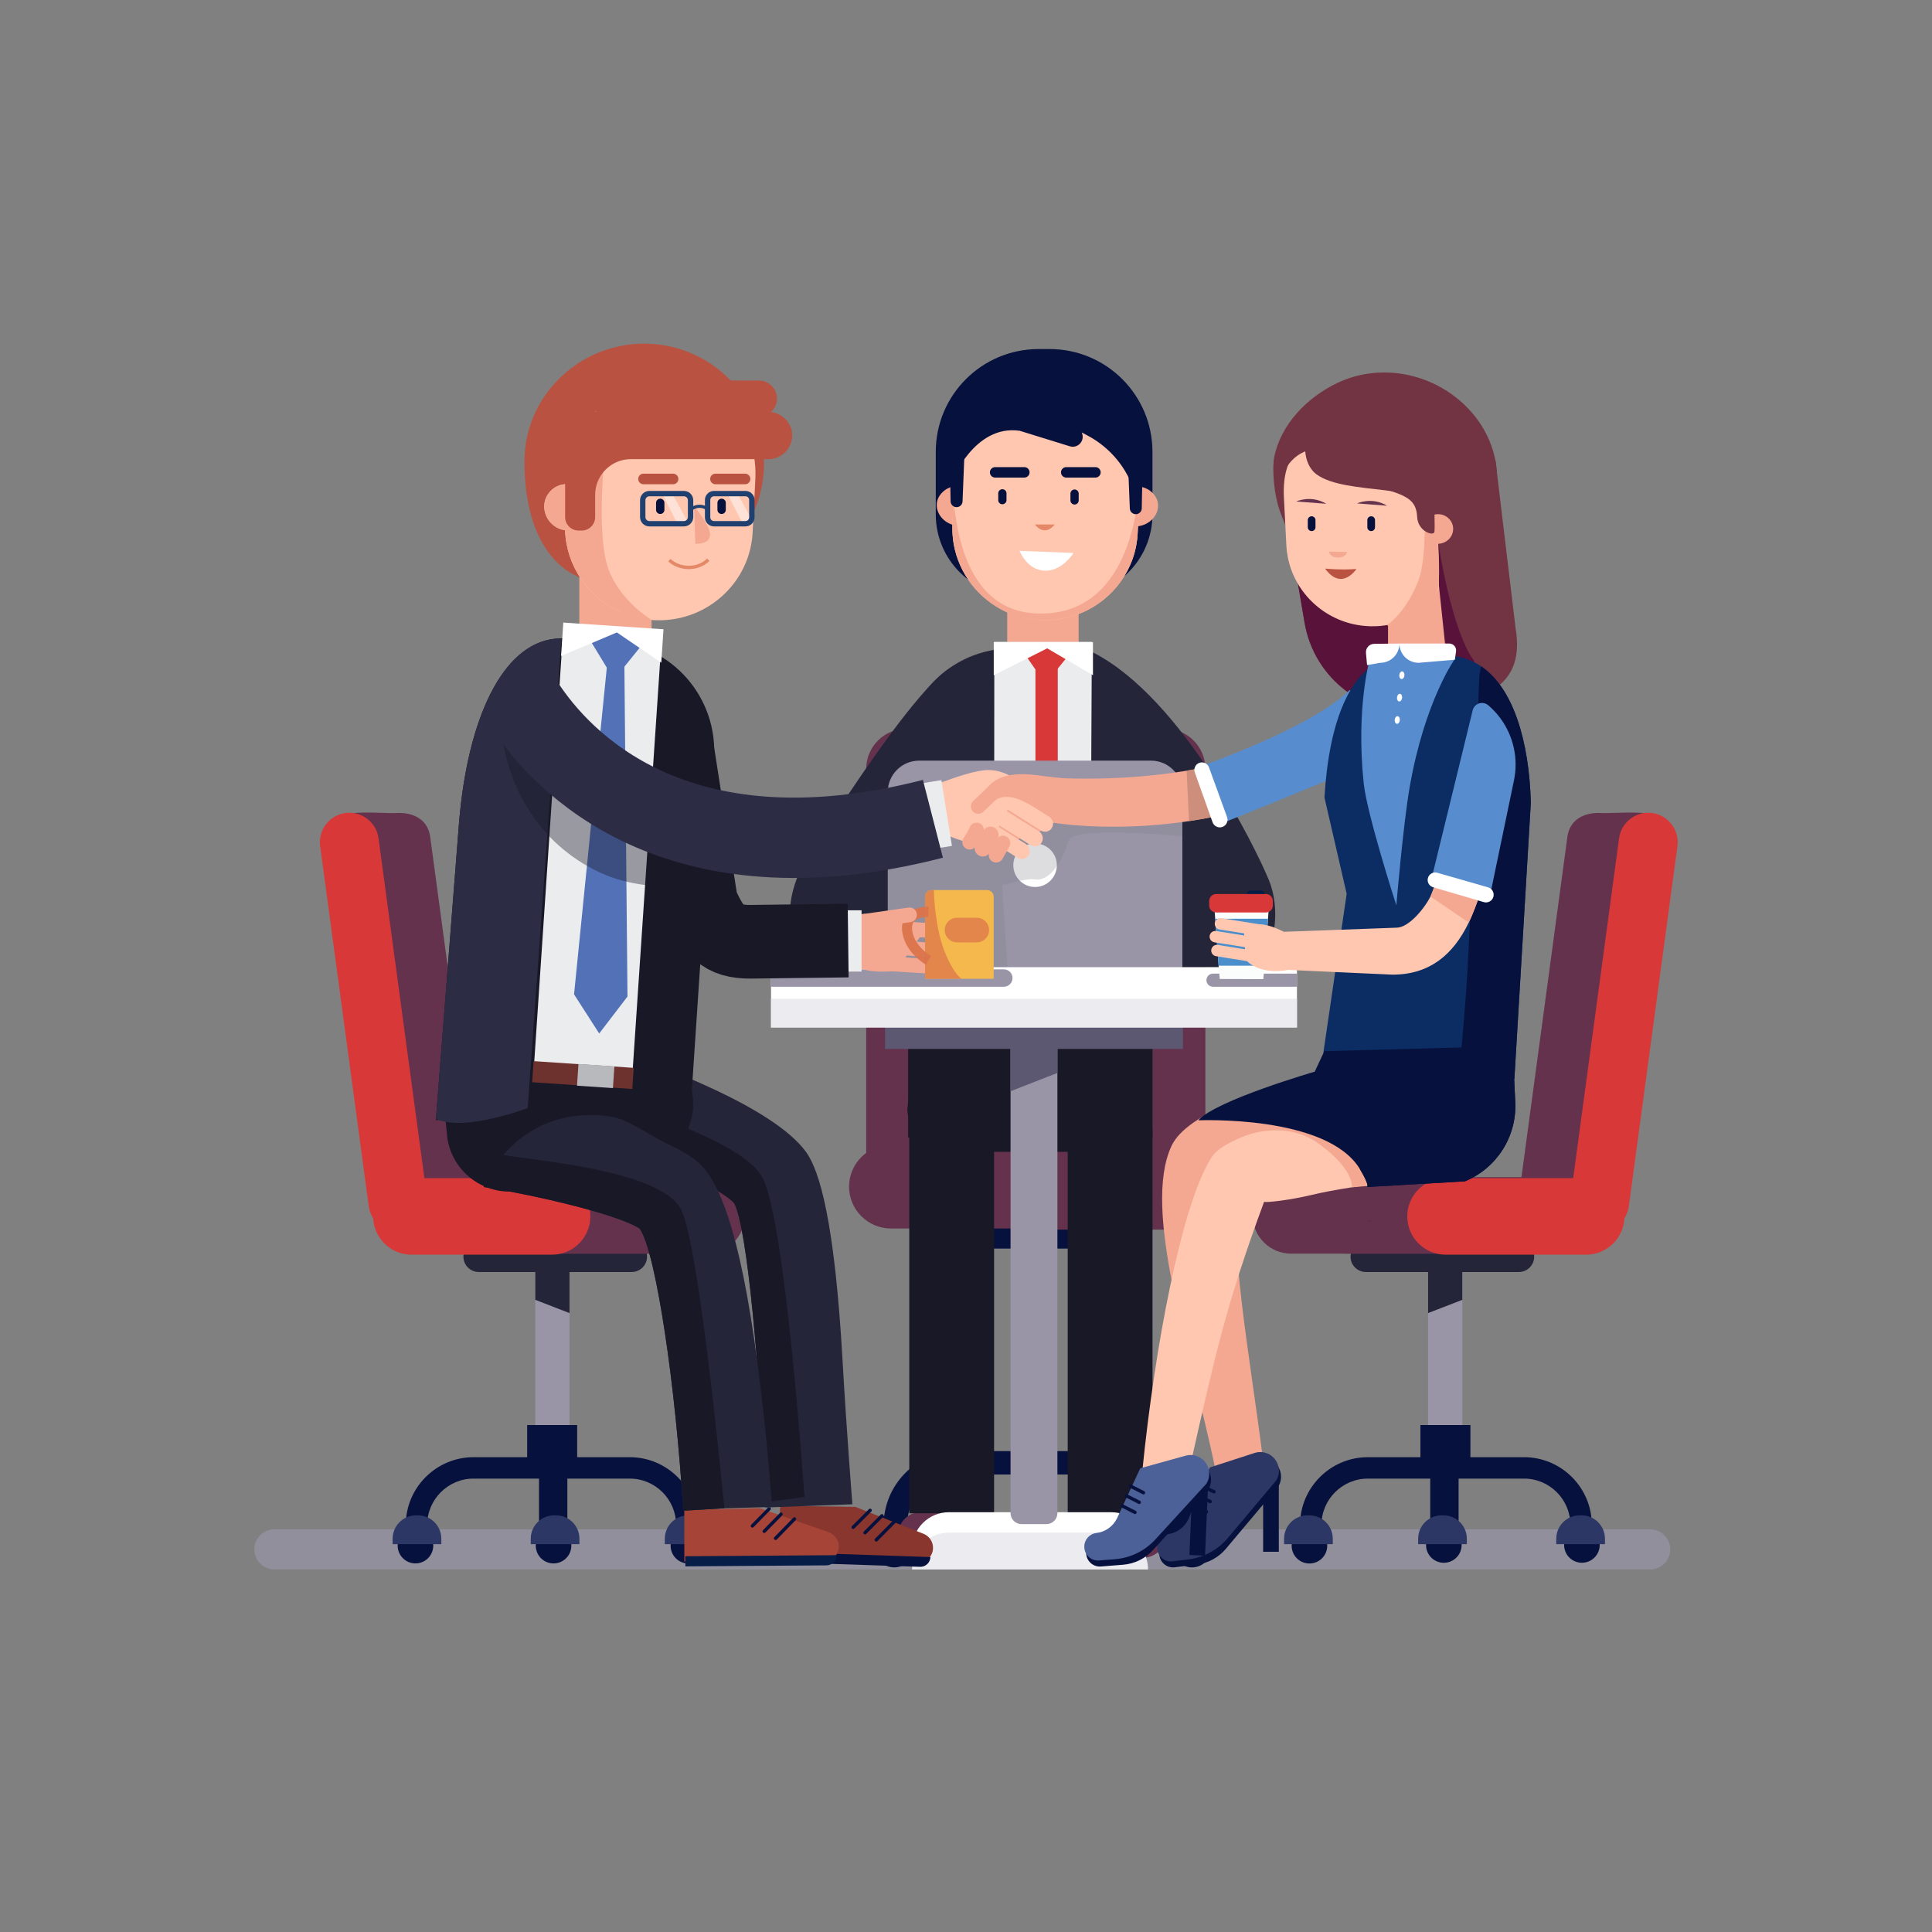 <svg xmlns="http://www.w3.org/2000/svg" xmlns:xlink="http://www.w3.org/1999/xlink" id="Layer_1" x="0px" y="0px" viewBox="0 0 900 900" style="enable-background:new 0 0 900 900;" xml:space="preserve"><rect x="0" y="0" width="900" height="900" fill="#808080" stroke="none"/><g>	<g>		<g>			<defs>				<path id="SVGID_1_" d="M356.523,702.257c-2.342-63.417-8.439-124.362-14.491-135.693c-5.746-6.844-37.741-21.954-68.824-32.443     l13.134-38.966c21.816,7.351,74.177,26.696,89.18,47.528c6.334,8.792,13.303,26.483,16.97,91.024     c1.921,33.805,5.874,66.99,5.874,66.99L356.523,702.257z"></path>			</defs>			<clipPath id="SVGID_00000088831273438082076150000003087733607691646091_">				<use xlink:href="#SVGID_1_" style="overflow:visible;"></use>			</clipPath>		</g>	</g>	<g>		<path style="opacity:0.69;fill:#9995A7;" d="M768.709,731.121h-640.89c-5.146,0-9.356-4.21-9.356-9.356l0,0   c0-5.146,4.21-9.356,9.356-9.356h640.89c5.146,0,9.356,4.21,9.356,9.356l0,0C778.065,726.911,773.855,731.121,768.709,731.121z"></path>		<g>			<path style="fill:#65324E;" d="M542.808,561.916H422.219c-10.292,0-18.712-8.42-18.712-18.712V358.162    c0-10.292,8.421-18.712,18.712-18.712h120.589c10.292,0,18.712,8.421,18.712,18.712v185.042    C561.52,553.495,553.1,561.916,542.808,561.916z"></path>			<g>				<path style="fill:#07113D;" d="M445.168,581.636h77.967c4.288,0,7.797-3.508,7.797-7.797l0,0c0-4.288-3.508-7.797-7.797-7.797     h-77.967c-4.288,0-7.797,3.508-7.797,7.797l0,0C437.372,578.128,440.88,581.636,445.168,581.636z"></path>				<path style="fill:#65324E;" d="M415.011,572.28h89.613c10.722,0,19.495-8.773,19.495-19.495v0     c0-10.722-8.773-19.495-19.495-19.495h-89.613c-10.722,0-19.495,8.773-19.495,19.495v0     C395.516,563.508,404.289,572.28,415.011,572.28z"></path>				<path style="fill:#65324E;" d="M485.757,572.8h71.681c10.722,0,19.495-8.773,19.495-19.495v0     c0-10.722-8.773-19.495-19.495-19.495h-71.681c-10.722,0-19.495,8.773-19.495,19.495v0     C466.262,564.028,475.035,572.8,485.757,572.8z"></path>				<g>					<g>						<path style="fill:#07113D;" d="M411.643,710.542h10.915c0-13.04,10.609-23.65,23.65-23.65h79.526       c13.041,0,23.65,10.609,23.65,23.65H560.3c0-19.059-15.506-34.565-34.566-34.565h-79.526       C427.148,675.977,411.643,691.483,411.643,710.542z"></path>					</g>				</g>				<g>					<circle style="fill:#07113D;" cx="555.258" cy="721.097" r="9.067"></circle>					<path style="fill:#07113D;" d="M542.183,720.297h24.814v-2.755c0-6.589-5.342-11.931-11.931-11.931h-0.951      c-6.589,0-11.931,5.342-11.931,11.931V720.297z"></path>					<circle style="fill:#07113D;" cx="416.588" cy="721.097" r="9.067"></circle>					<path style="fill:#07113D;" d="M403.513,720.297h24.814v-2.755c0-6.589-5.342-11.931-11.931-11.931h-0.952      c-6.589,0-11.931,5.342-11.931,11.931V720.297z"></path>				</g>									<rect x="477.974" y="679.355" transform="matrix(-1 -1.224647e-16 1.224647e-16 -1 970.395 1391.457)" style="fill:#07113D;" width="14.448" height="32.746"></rect>				<g>					<circle style="fill:#07113D;" cx="484.893" cy="721.097" r="9.067"></circle>					<path style="fill:#2C3765;" d="M471.818,720.297h24.814v-2.755c0-6.589-5.342-11.931-11.931-11.931h-0.952      c-6.589,0-11.931,5.342-11.931,11.931V720.297z"></path>				</g>			</g>			<g>				<path style="fill:#25253A;" d="M372.648,405.684c1.265-2.868,52.248-85.687,71.057-95.092     c18.809-9.405,55.198-11.962,65.785-6.496c41.379,21.368,75.264,90.489,81.555,105.767c7.315,17.764,0,40.754-8.36,40.754     c-8.36,0-196.453,0-196.453,0S356.973,441.212,372.648,405.684z"></path>				<g>					<path style="fill:#07113D;" d="M498.748,277.733h-24.723c-21.048,0-38.11-17.063-38.11-38.11V210.51      c0-26.459,21.449-47.909,47.909-47.909h5.126c26.459,0,47.909,21.449,47.909,47.909v29.113      C536.858,260.671,519.796,277.733,498.748,277.733z"></path>					<path style="fill:#F4A891;" d="M451.165,226.394l-0.647,11.19l-0.446,7.555l-3.374-0.149c-0.246-0.014-0.493-0.027-0.724-0.068      c-5.623-0.596-9.859-5.113-9.582-10.077c0.139-2.577,1.495-4.72,3.559-6.348c1.848-1.451,4.283-2.225,6.932-2.251h0.016      c0.308-0.027,0.57-0.027,0.878,0L451.165,226.394z"></path>					<path style="fill:#F4A891;" d="M524.699,226.651l0.647,11.19l0.446,7.555l3.374-0.149c0.246-0.014,0.493-0.027,0.724-0.068      c5.623-0.596,9.859-5.113,9.582-10.077c-0.139-2.577-1.495-4.72-3.559-6.348c-1.849-1.451-4.283-2.225-6.932-2.251h-0.016      c-0.308-0.027-0.57-0.027-0.878,0L524.699,226.651z"></path>					<path style="fill:#F4A891;" d="M489.672,316.366h-7.669c-7.037,0-12.795-5.758-12.795-12.795v-36.055      c0-7.037,5.758-12.795,12.795-12.795h7.669c7.037,0,12.795,5.758,12.795,12.795v36.055      C502.467,310.608,496.709,316.366,489.672,316.366z"></path>					<path style="fill:#FFC7B0;" d="M531.176,224.845l-1.048,20.473l-0.154,3.065c-0.093,2.019-0.354,4.021-0.724,5.947      c-3.158,16.267-15.62,29.13-31.488,33.212c-1.771,0.462-3.589,0.801-5.438,1.032c-0.554,0.092-1.125,0.138-1.679,0.169      c-1.171,0.123-2.342,0.185-3.528,0.185c-0.848,0-1.695-0.031-2.557-0.062c-1.941-0.108-3.82-0.339-5.684-0.693      c-0.77-0.138-1.525-0.308-2.28-0.493c-2.881-0.678-5.622-1.664-8.226-2.896c0,0-0.016,0-0.031-0.016      c-12.478-5.9-21.566-17.515-24.047-31.178c-0.015-0.047-0.015-0.077-0.015-0.123c-0.247-1.479-0.432-2.973-0.539-4.483      c-0.046-0.478-0.062-0.939-0.077-1.417c-0.016-0.493-0.031-0.97-0.016-1.463c-0.031-0.57,0-1.155,0.031-1.741v-0.308      l0.062-1.402l0.2-3.651l0.308-6.254v-0.061l0.308-6.316l0.016-0.123v-0.016l0.123-2.326l0.093-1.818l0.092-1.664l0.031-0.431      c0.169-2.896,0.754-5.7,1.602-8.38c0.569-1.88,1.278-3.713,2.064-5.469c0.108-0.293,0.215-0.539,0.339-0.8      c0.647-1.449,1.402-2.881,2.219-4.236c0-0.016,0.015-0.032,0.015-0.032c3.096-5.176,7.271-9.658,12.2-13.124      c0.986-0.693,2.002-1.356,3.035-1.972c7.194-4.221,15.635-6.485,24.539-6.023c11.908,0.617,22.583,5.962,30.024,14.126      c2.187,2.404,3.974,5.022,5.438,7.857c1.217,2.296,2.219,4.714,3.081,7.271c0.555,1.602,0.955,3.25,1.248,4.914      c0,0,0,0.016,0,0.031c0.093,0.57,0.169,1.125,0.231,1.695c0.123,1.001,0.216,2.018,0.262,3.05      C531.299,220.84,531.283,222.827,531.176,224.845z"></path>					<g>						<path style="fill:#07113D;" d="M500.575,235.031L500.575,235.031c-1.059,0-1.926-0.867-1.926-1.926v-3.162       c0-1.059,0.866-1.926,1.926-1.926l0,0c1.059,0,1.926,0.867,1.926,1.926v3.162C502.5,234.165,501.634,235.031,500.575,235.031z       "></path>						<path style="fill:#07113D;" d="M466.941,234.903L466.941,234.903c-1.059,0-1.926-0.867-1.926-1.926v-3.162       c0-1.059,0.867-1.926,1.926-1.926l0,0c1.059,0,1.926,0.867,1.926,1.926v3.162C468.867,234.036,468,234.903,466.941,234.903z"></path>						<path style="fill:#07113D;" d="M510.298,222.474h-13.607c-1.342,0-2.439-1.098-2.439-2.439l0,0       c0-1.342,1.098-2.439,2.439-2.439h13.607c1.341,0,2.439,1.098,2.439,2.439l0,0       C512.737,221.376,511.639,222.474,510.298,222.474z"></path>						<path style="fill:#07113D;" d="M477.178,222.474h-13.607c-1.341,0-2.439-1.098-2.439-2.439l0,0       c0-1.342,1.098-2.439,2.439-2.439h13.607c1.341,0,2.439,1.098,2.439,2.439l0,0       C479.617,221.376,478.52,222.474,477.178,222.474z"></path>						<path style="fill:#FFFFFF;" d="M500.087,257.591c-3.942,5.778-9.328,8.964-14.716,8.13c-4.518-0.699-8.183-4.09-10.439-9.115       L500.087,257.591z"></path>						<path style="fill:#E48867;" d="M482.086,244.322h9.243C491.329,244.322,486.964,250.484,482.086,244.322z"></path>					</g>					<path style="fill:#F4A891;" d="M531.176,224.845l-1.048,20.473l-0.154,3.065c-0.093,2.019-0.354,4.021-0.724,5.947      c-3.158,16.267-15.62,29.13-31.488,33.212c-1.771,0.462-3.589,0.801-5.438,1.032c-0.554,0.092-1.125,0.138-1.679,0.169      c-1.171,0.123-2.342,0.185-3.528,0.185c-0.848,0-1.695-0.031-2.557-0.062c-2.203-0.092-4.36-0.339-6.485-0.709      c-0.431-0.077-0.847-0.138-1.279-0.231c-2.912-0.678-5.669-1.664-8.287-2.897c0,0-0.016,0-0.031-0.015      c-12.57-5.946-21.736-17.638-24.185-31.425c-0.015-0.047-0.015-0.077-0.015-0.123c-0.262-1.479-0.447-2.973-0.539-4.483      c-0.046-0.478-0.062-0.939-0.077-1.417c-0.016-0.493-0.031-0.97-0.016-1.463c-0.031-0.57,0-1.155,0.031-1.741v-0.308      l0.062-1.402l0.2-3.651l0.308-6.254c1.926,22.907,10.029,51.852,38.588,53.023c39.544,1.617,47.754-41.855,48.37-66.872      C531.299,220.84,531.283,222.827,531.176,224.845z"></path>					<path style="fill:#07113D;" d="M475.026,200.676l23.33,7.221c3.676,1.138,7.056-2.445,5.704-6.049l-0.151-0.402l2.811,1.498      c8.236,4.388,14.905,11.229,19.082,19.574l5.324,10.636c0,0,12.58-53.916-46.473-55.2      c-47.13-1.025-41.207,46.214-41.207,46.214S453.844,197.594,475.026,200.676z"></path>				</g>				<path style="fill:#181827;" d="M536.602,516.896c0,4.758-2.666,9.119-7.092,12.518c-5.661,4.361-14.251,7.143-23.861,7.143     h-52.017c-1.547,0-3.061-0.073-4.542-0.22c-3.818-0.345-7.405-1.15-10.63-2.311c-0.576-0.199-1.135-0.418-1.679-0.648     c-8.475-3.503-14.086-9.579-14.086-16.481l0.954-10.489l112.048-0.617L536.602,516.896z"></path>				<g>					<path style="fill:#65324E;" d="M458.66,725.647h-29.628c-5.861,0-10.656-4.795-10.656-10.656l0,0      c0-5.861,4.795-10.655,10.656-10.655h29.628c5.86,0,10.655,4.795,10.655,10.655l0,0      C469.315,720.852,464.52,725.647,458.66,725.647z"></path>					<path style="fill:#181827;" d="M463.078,704.935h-39.503V527.689c0-10.908,8.843-19.752,19.752-19.752h0      c10.909,0,19.752,8.843,19.752,19.752V704.935z"></path>				</g>				<g>					<path style="fill:#65324E;" d="M532.469,725.647h-29.628c-5.86,0-10.655-4.795-10.655-10.656l0,0      c0-5.861,4.795-10.655,10.655-10.655h29.628c5.86,0,10.656,4.795,10.656,10.655l0,0      C543.124,720.852,538.329,725.647,532.469,725.647z"></path>					<path style="fill:#181827;" d="M536.887,704.935h-39.503V527.689c0-10.908,8.843-19.752,19.752-19.752l0,0      c10.909,0,19.752,8.843,19.752,19.752V704.935z"></path>				</g>				<rect x="423.055" y="481.333" style="fill:#181827;" width="113.832" height="48.667"></rect>				<g>					<path style="fill:#25253A;" d="M539.346,352.838l-3.499,119.456l-112.273,1.04l-2.937-120.496      c0-25.017,18.116-45.829,41.947-50.018c2.866-0.493,5.808-0.755,8.827-0.755h17.161      C516.609,302.064,539.346,324.801,539.346,352.838z"></path>					<g>						<polygon style="fill:#EAECEE;" points="507.779,470.667 463.078,470.667 463.186,298.983 508.629,298.983       "></polygon>					</g>					<path style="fill:#D93838;" d="M474.644,300.805c0.77,1.155,12.324,17.715,12.324,17.715l13.864-16.945l-7.123-1.783      L481,301.333L474.644,300.805z"></path>					<polygon style="fill:#FFFFFF;" points="509.143,314.537 487.833,302.02 462.929,314.537 462.929,299.132 509.143,299.132            "></polygon>					<rect x="482.346" y="308.122" style="fill:#D93838;" width="10.398" height="58.537"></rect>				</g>				<path style="fill:#07113D;" d="M449.804,198.074l-1.414,35.516c-0.067,1.686-1.607,2.924-3.268,2.627l0,0     c-1.308-0.234-2.268-1.36-2.292-2.688l-0.537-30.064L449.804,198.074z"></path>				<path style="fill:#07113D;" d="M524.901,201.347l1.414,35.516c0.067,1.685,1.607,2.924,3.268,2.627l0,0     c1.308-0.234,2.268-1.36,2.292-2.688l0.537-30.064L524.901,201.347z"></path>			</g>			<g>				<path style="fill:#9995A7;" d="M550.791,368.962v82.832H413.569v-82.832c0-8.093,6.55-14.626,14.626-14.626h107.969     c4.303,0,8.17,1.855,10.837,4.803C549.357,361.728,550.791,365.174,550.791,368.962z"></path>				<circle style="fill:#FFFFFF;" cx="482.18" cy="403.058" r="10.136"></circle>			</g>			<g style="opacity:0.25;">				<path style="fill:#787684;" d="M550.791,368.962v20.584c-11.165-1.107-51.037-4.117-52.893,1.887     c-1.029,3.337-2.931,8.171-5.598,12.038c-2.745,3.992-6.3,6.939-10.51,6.144c-1.185-0.219-3.54,0.046-6.69,0.702     c-2.354,0.467-5.177,1.154-8.28,1.98c0.468,8.499,2.495,38.391,2.495,38.391l-43.709,1.107l-12.038,0.187V384.93     C421.381,383.886,550.791,365.174,550.791,368.962z"></path>			</g>			<g>				<g>					<path style="fill:#FFFFFF;" d="M534.808,721.604H424.874l0,0c0-9.473,7.68-17.153,17.153-17.153h75.628      C527.128,704.452,534.808,712.131,534.808,721.604L534.808,721.604z"></path>					<path style="fill:#9995A7;" d="M492.581,477.711v227.157c0,2.834-2.297,5.131-5.131,5.131h-11.568      c-2.834,0-5.131-2.297-5.131-5.131V477.711H492.581z"></path>					<rect x="412.282" y="474.593" style="fill:#5D5872;" width="138.781" height="14.034"></rect>					<rect x="359.18" y="450.55" style="fill:#FFFFFF;" width="244.99" height="28.07"></rect>					<path style="fill:#ECEBEF;" d="M534.808,731.104H424.874l0,0c0-9.473,7.68-17.153,17.153-17.153h75.628      C527.128,713.952,534.808,721.631,534.808,731.104L534.808,731.104z"></path>					<rect x="359.179" y="465.237" style="fill:#ECEBEF;" width="244.988" height="13.379"></rect>					<polygon style="fill:#5D5872;" points="470.75,483.075 492.581,482.576 492.581,499.823 470.75,508.337      "></polygon>					<path style="fill:#9995A7;" d="M471.667,455.61L471.667,455.61c0,2.242-1.818,4.06-4.06,4.06H359.18v-8.12h108.427      C469.849,451.55,471.667,453.368,471.667,455.61z"></path>					<path style="fill:#9995A7;" d="M604.167,453.55v6.12H565.06c-1.69,0-3.06-1.37-3.06-3.06l0,0c0-1.69,1.37-3.06,3.06-3.06      H604.167z"></path>				</g>				<g>					<path style="fill:#65324E;" d="M195.958,561.956l-39.951-178.196c-1.009-7.476,21.528-4.621,29.06-5.033      c4.842-0.265,14.342,1.265,15.427,11.758l22.648,167.802c1.009,7.476-4.282,14.418-11.758,15.427l0,0      C203.909,574.723,196.967,569.432,195.958,561.956z"></path>					<path style="fill:#D93838;" d="M171.788,561.956L149.14,394.155c-1.009-7.476,4.282-14.418,11.758-15.427h0      c7.476-1.009,14.418,4.282,15.427,11.758l22.648,167.802c1.009,7.476-4.282,14.418-11.758,15.427l0,0      C179.739,574.723,172.797,569.432,171.788,561.956z"></path>					<g>						<g>							<rect x="249.352" y="584.943" style="fill:#9995A7;" width="15.954" height="94.1"></rect>							<path style="fill:#25253A;" d="M265.306,590.42v21.266l-15.954-6.173v-14.397        C253.344,590.927,261.028,590.607,265.306,590.42z"></path>						</g>						<path style="fill:#25253A;" d="M294.291,592.552h-71.288c-3.921,0-7.129-3.208-7.129-7.129l0,0       c0-3.921,3.208-7.129,7.129-7.129h71.288c3.921,0,7.129,3.208,7.129,7.129l0,0       C301.42,589.344,298.212,592.552,294.291,592.552z"></path>						<path style="fill:#65324E;" d="M329.181,583.997h-81.936c-9.804,0-17.825-8.021-17.825-17.825v0       c0-9.804,8.021-17.825,17.825-17.825h81.936c9.804,0,17.825,8.021,17.825,17.825v0       C347.005,575.976,338.984,583.997,329.181,583.997z"></path>						<path style="fill:#65324E;" d="M303.517,583.997h-81.936c-9.804,0-17.825-8.021-17.825-17.825v0       c0-9.804,8.021-17.825,17.825-17.825h81.936c9.803,0,17.825,8.021,17.825,17.825v0       C321.342,575.976,313.321,583.997,303.517,583.997z"></path>						<path style="fill:#D93838;" d="M257.18,584.472h-65.54c-9.804,0-17.825-8.021-17.825-17.825l0,0       c0-9.804,8.021-17.825,17.825-17.825h65.54c9.804,0,17.825,8.021,17.825,17.825l0,0       C275.005,576.451,266.984,584.472,257.18,584.472z"></path>						<g>							<g>								<path style="fill:#07113D;" d="M324.945,710.414h-9.98c0-11.923-9.701-21.624-21.624-21.624h-72.714         c-11.924,0-21.624,9.701-21.624,21.624h-9.98c0-17.427,14.178-31.604,31.604-31.604h72.714         C310.768,678.81,324.945,692.987,324.945,710.414z"></path>							</g>							<rect x="245.578" y="663.839" style="fill:#07113D;" width="23.287" height="15.208"></rect>						</g>						<g>															<ellipse transform="matrix(0.707 -0.707 0.707 0.707 -452.449 347.821)" style="fill:#07113D;" cx="193.633" cy="720.065" rx="8.29" ry="8.29"></ellipse>							<path style="fill:#2C3765;" d="M205.588,719.333H182.9v-2.519c0-6.025,4.884-10.909,10.909-10.909h0.87        c6.025,0,10.909,4.884,10.909,10.909V719.333z"></path>															<ellipse transform="matrix(0.924 -0.383 0.383 0.924 -251.166 177.433)" style="fill:#07113D;" cx="320.423" cy="720.065" rx="8.29" ry="8.29"></ellipse>							<path style="fill:#2C3765;" d="M332.378,719.333H309.69v-2.519c0-6.025,4.884-10.909,10.909-10.909h0.87        c6.025,0,10.909,4.884,10.909,10.909V719.333z"></path>						</g>						<rect x="251.086" y="681.899" style="fill:#07113D;" width="13.21" height="29.941"></rect>						<g>															<ellipse transform="matrix(0.707 -0.707 0.707 0.707 -433.605 393.314)" style="fill:#07113D;" cx="257.97" cy="720.065" rx="8.29" ry="8.29"></ellipse>							<path style="fill:#2C3765;" d="M269.925,719.333h-22.688v-2.519c0-6.025,4.884-10.909,10.909-10.909h0.87        c6.025,0,10.909,4.884,10.909,10.909V719.333z"></path>						</g>					</g>				</g>				<g>					<path style="fill:#65324E;" d="M734.595,561.956l39.95-178.196c1.009-7.476-21.528-4.621-29.06-5.033      c-4.842-0.265-14.342,1.265-15.427,11.758l-22.648,167.802c-1.009,7.476,4.282,14.418,11.758,15.427h0      C726.644,574.723,733.586,569.432,734.595,561.956z"></path>					<path style="fill:#D93838;" d="M758.765,561.956l22.648-167.802c1.009-7.476-4.282-14.418-11.758-15.427l0,0      c-7.476-1.009-14.418,4.282-15.427,11.758l-22.648,167.802c-1.009,7.476,4.282,14.418,11.758,15.427h0      C750.814,574.723,757.756,569.432,758.765,561.956z"></path>					<g>						<g>							<rect x="665.247" y="584.943" style="fill:#9995A7;" width="15.954" height="94.1"></rect>							<path style="fill:#25253A;" d="M665.247,590.42v21.266l15.954-6.173v-14.397C677.209,590.927,669.524,590.607,665.247,590.42        z"></path>						</g>						<path style="fill:#25253A;" d="M636.262,592.552h71.288c3.921,0,7.129-3.208,7.129-7.129l0,0c0-3.921-3.208-7.129-7.129-7.129       h-71.288c-3.921,0-7.129,3.208-7.129,7.129l0,0C629.133,589.344,632.341,592.552,636.262,592.552z"></path>						<path style="fill:#65324E;" d="M601.372,583.997h81.936c9.804,0,17.825-8.021,17.825-17.825v0       c0-9.804-8.021-17.825-17.825-17.825h-81.936c-9.804,0-17.825,8.021-17.825,17.825v0       C583.548,575.976,591.569,583.997,601.372,583.997z"></path>						<path style="fill:#65324E;" d="M627.036,583.997h81.936c9.804,0,17.825-8.021,17.825-17.825v0       c0-9.804-8.021-17.825-17.825-17.825h-81.936c-9.804,0-17.825,8.021-17.825,17.825v0       C609.211,575.976,617.232,583.997,627.036,583.997z"></path>						<path style="fill:#D93838;" d="M673.373,584.472h65.54c9.804,0,17.825-8.021,17.825-17.825l0,0       c0-9.804-8.021-17.825-17.825-17.825h-65.54c-9.804,0-17.825,8.021-17.825,17.825l0,0       C655.548,576.451,663.569,584.472,673.373,584.472z"></path>						<g>							<g>								<path style="fill:#07113D;" d="M605.608,710.414h9.98c0-11.923,9.7-21.624,21.624-21.624h72.714         c11.924,0,21.624,9.701,21.624,21.624h9.98c0-17.427-14.177-31.604-31.604-31.604h-72.714         C619.785,678.81,605.608,692.987,605.608,710.414z"></path>							</g>															<rect x="661.688" y="663.839" transform="matrix(-1 -1.224647e-16 1.224647e-16 -1 1346.662 1342.887)" style="fill:#07113D;" width="23.287" height="15.208"></rect>						</g>						<g>															<ellipse transform="matrix(0.973 -0.23 0.23 0.973 -145.724 188.573)" style="fill:#07113D;" cx="736.92" cy="720.065" rx="8.29" ry="8.29"></ellipse>							<path style="fill:#2C3765;" d="M724.965,719.333h22.688v-2.519c0-6.025-4.884-10.909-10.909-10.909h-0.87        c-6.025,0-10.909,4.884-10.909,10.909V719.333z"></path>															<ellipse transform="matrix(0.707 -0.707 0.707 0.707 -330.46 642.329)" style="fill:#07113D;" cx="610.13" cy="720.065" rx="8.29" ry="8.29"></ellipse>							<path style="fill:#2C3765;" d="M598.175,719.333h22.688v-2.519c0-6.025-4.884-10.909-10.909-10.909h-0.87        c-6.025,0-10.909,4.884-10.909,10.909V719.333z"></path>						</g>													<rect x="666.256" y="681.899" transform="matrix(-1 -1.224647e-16 1.224647e-16 -1 1345.723 1393.739)" style="fill:#07113D;" width="13.21" height="29.941"></rect>						<g>															<ellipse transform="matrix(0.973 -0.23 0.23 0.973 -147.445 173.791)" style="fill:#07113D;" cx="672.583" cy="720.065" rx="8.29" ry="8.29"></ellipse>							<path style="fill:#2C3765;" d="M660.628,719.333h22.688v-2.519c0-6.025-4.884-10.909-10.909-10.909h-0.87        c-6.025,0-10.909,4.884-10.909,10.909V719.333z"></path>						</g>					</g>				</g>				<g>					<g>						<polygon style="fill:#FBFCFC;" points="591.334,419.127 591.303,419.657 591.209,420.92 591.069,422.76 590.913,424.819        590.694,427.937 590.694,428 590.305,433.114 589.572,443.218 589.089,449.846 588.483,456.122 568.211,456.044        567.679,449.846 567.195,443.218 566.462,433.114 566.088,428 565.87,424.99 565.667,422.23 565.574,420.92 565.48,419.657        565.433,419.127       "></polygon>						<path style="fill:#061D48;" d="M587.436,418.456h-4.885c-0.997,0-1.805-0.808-1.805-1.805l0,0       c0-0.997,0.808-1.805,1.805-1.805h4.885c0.997,0,1.805,0.808,1.805,1.805l0,0       C589.241,417.648,588.433,418.456,587.436,418.456z"></path>						<path style="fill:#D93838;" d="M592.931,419.651v2.179c0,1.351-0.828,2.511-2.014,2.995c-0.382,0.153-0.79,0.242-1.223,0.242       H566.54c-0.23,0-0.459-0.026-0.676-0.077c-1.465-0.306-2.561-1.605-2.561-3.16v-2.179c0.025-1.758,1.465-3.186,3.237-3.186       h23.154C591.466,416.465,592.906,417.892,592.931,419.651z"></path>					</g>					<polygon style="fill:#4A8ECC;" points="590.694,428 590.305,433.114 589.572,443.218 589.089,449.846 567.679,449.846       567.195,443.218 566.462,433.114 566.088,428      "></polygon>				</g>				<g>					<g>						<path style="fill:#F4A891;" d="M637.397,346.43l-0.171,0.187c-5.318,5.644-16.748,17.807-48.091,27.725       c-5.333,1.684-11.227,3.321-17.776,4.834c-5.988,1.388-11.835,2.479-17.449,3.321c-13.286,1.996-25.339,2.62-35.288,2.62       c-16.685,0-27.461-1.778-28.271-1.918l1.964-11.524l-2.074-9.356c-1.263-0.234,28.52,2.386,62.514-3.29       c4.398-0.733,8.857-1.607,13.333-2.651c7.126-1.653,13.301-3.4,18.681-5.208c23.421-7.813,43.614-19.024,47.497-23.156       l-11.898,2.386L637.397,346.43z"></path>					</g>					<g>						<g>							<path style="fill:#F4A891;" d="M475.334,370.413c0,0.125,0,0.234-0.015,0.359c-0.125,1.169-0.842,2.245-1.98,2.776        l-10.978,5.052l-12.6,5.801c-0.67,0.311-1.388,0.39-2.074,0.249c-1.06-0.203-2.012-0.889-2.494-1.933        c-0.219-0.467-0.312-0.952-0.312-1.434c0-1.294,0.748-2.557,1.996-3.135l4.632-2.136l4.522-2.09l11.118-5.114l0.296-0.141        l3.01-1.387c1.59-0.718,3.462-0.141,4.367,1.326c0.078,0.124,0.14,0.249,0.202,0.374        C475.241,369.446,475.334,369.929,475.334,370.413z"></path>							<path style="fill:#F4A891;" d="M474.368,380.72c0,1.31-0.749,2.558-2.012,3.135l-1.778,0.826l-17.138,7.906        c-1.731,0.795-3.789,0.031-4.568-1.7c-0.218-0.467-0.312-0.951-0.312-1.435c0-1.31,0.733-2.557,1.996-3.134l13.707-6.316        l5.209-2.401c1.731-0.795,3.789-0.03,4.584,1.684C474.258,379.754,474.368,380.237,474.368,380.72z"></path>							<path style="fill:#F4A891;" d="M490,380.887c0,0.468-0.094,0.936-0.281,1.357c-0.311,0.764-0.92,1.403-1.715,1.778        l-16.408,8.323c-1.715,0.795-3.773,0.03-4.569-1.684c-0.219-0.468-0.311-0.952-0.311-1.434c0-1.294,0.748-2.558,1.996-3.135        l9.452-5.126l6.955-3.197c1.715-0.795,3.774-0.031,4.568,1.684C489.906,379.921,490,380.404,490,380.887z"></path>						</g>						<path style="fill:#F4A891;" d="M494.58,381.078c-2.494,1.434-13.261,8.428-15.414,9.255c-2.744,1.045-3.999-0.479-6.167-0.167       c-6.284,0.92-3.033-1.872-4.375-2.542C468.267,387.453,466,386.5,466,386.5l1.245-2.319l-6.316-4.678l-1.902-1.403       l-6.331-4.678l-0.234-0.171c0.125-0.031,2.417-1.855,5.161-3.946c0.483-0.359,0.966-0.717,1.45-1.091       c2.901-2.152,5.972-4.288,7.438-4.849c3.104-1.17,6.347-1.903,9.637-2.199h0.047c2.511-0.234,5.053-0.203,7.579,0.094       l11.196,1.294C494.97,362.552,495.282,380.672,494.58,381.078z"></path>					</g>					<path style="fill:#CD8F7C;" d="M589.135,374.342c-5.333,1.684-11.227,3.321-17.776,4.834      c-5.988,1.388-11.835,2.479-17.449,3.321c-0.296-5.816-1.013-20.256-1.154-23.468c4.398-0.733,8.857-1.607,13.333-2.651      c7.126-1.653,13.301-3.4,18.681-5.208L589.135,374.342z"></path>				</g>				<g>					<path style="fill:#723343;" d="M664.751,330.897c-0.789,0.144-1.579,0.258-2.354,0.359      c-25.997,3.285-50.204-14.779-54.701-41.308l-10.024-59.042l34.935-6.141l64.06-10.098L706,292.5      C710.638,319.847,691.608,326.161,664.751,330.897z"></path>					<path style="fill:#591239;" d="M686.674,308.399c-1.833,9.355-11.829,17.505-24.277,22.856      c-25.997,3.285-50.204-14.779-54.701-41.308l-10.024-59.042l34.935-6.141c21.768,5.524,45.608,17.691,47.215,20.403      C680.583,246.444,691.608,283.29,686.674,308.399z"></path>					<path style="fill:#F4A891;" d="M657.708,314.436h4.705c6.111,0,11.111-5,11.111-11.111l-3.832-36.385      c0-6.111-1.168-9.921-7.278-9.921h-4.705c-6.111,0-11.111,5-11.111,11.111v35.195      C646.597,309.436,651.597,314.436,657.708,314.436z"></path>					<path style="fill:#723343;" d="M596.667,239.333c1.504,3.965,3.162,7.729,4.833,11.667c0.397,0.934-3.372-9.042-2.447-8.596      c2.37,1.142,5.482,0.215,7.816-0.548c8.654-2.831,16.626-7.96,24.498-12.426c7.895-4.479,16.049-9.594,24.863-12.055      c2.474-0.69,5.768-1.437,8.173-0.115c2.739,1.506,4.705,5.001,6.35,7.518c5.396,8.256,9.823,17.129,14.417,25.842      c0.774,1.468,1.546,2.937,2.358,4.384c0.231,0.411,0.875,2.03,1.373,2.196c1.162,0.389,4.548-11.772,4.913-13.138      c1.751-6.555,3.167-13.347,3.499-20.139c0.311-6.355-1.041-12.789-3.494-18.64c-5.305-12.653-16.035-22.581-28.653-27.752      c-13.496-5.53-29.016-5.455-42.228,0.883c-14.106,6.766-26.254,19.202-29.357,34.542      C592.68,217.405,593,229.667,596.667,239.333z"></path>					<g>						<path style="fill:#FFC4BC;" d="M661.024,237.072c0.057,1.061,0.301,2.08,0.732,3.012c0.488,1.12,1.234,2.311,2.152,3.142       c1.664,1.492,3.888,2.54,6.299,2.411l5.18-0.273l3.974-0.201l-0.588-11.794h-0.014l-0.101-2.181l-0.086-1.693l-0.086-1.55       l-0.014-0.401h-0.014l-9.14,0.473c-2.31,0.115-4.362,1.119-5.854,2.654c-0.904,0.932-1.593,2.081-2.009,3.329       C661.111,234.977,660.967,235.996,661.024,237.072z"></path>						<path style="fill:#FFC7B0;" d="M670.276,274.022c-6.117,8.766-6.064,10.3-13.639,13.86c-0.014,0.014-0.029,0.014-0.029,0.014       c-3.056,1.449-6.342,2.525-9.785,3.157c-1.262,0.229-2.525,0.416-3.816,0.545c-0.517,0.043-1.033,0.072-1.564,0.1       c-1.894,0.086-3.745,0.072-5.581-0.114c-0.517-0.029-1.047-0.072-1.564-0.158c-17.146-2.124-31.12-15.051-34.392-31.895       c-0.344-1.793-0.588-3.658-0.674-5.538l-0.144-2.856l-0.976-19.068c-0.158-2.87-0.115-5.667,0.216-8.379       c0.244-2.109,0.689-4.175,1.377-6.184c1.779-5.266,4.218-10.029,7.934-14.089c6.93-7.604,16.873-12.583,27.964-13.157       c8.293-0.431,16.155,1.679,22.856,5.609c0.961,0.574,1.908,1.191,2.826,1.837c4.591,3.228,7.431,11.98,7.431,11.994       C669.477,210.962,670.433,273.796,670.276,274.022z"></path>						<path style="fill:#FFC4BC;" d="M685.591,241.94c0.186,3.759-2.396,7.231-5.983,8.164c-0.33,0.086-0.674,0.158-1.033,0.2       c-0.158,0.044-0.344,0.044-0.531,0.057l-2.453,0.13l-0.272-5.123l-0.058-1.147l-0.473-9.297l2.468-0.129       c0.23-0.015,0.431-0.015,0.646,0h0.014c0.316,0,0.632,0.028,0.933,0.071c0,0,0.014-0.014,0.014,0       c1.564,0.186,2.998,0.804,4.118,1.807C684.486,238.023,685.476,239.801,685.591,241.94z"></path>					</g>					<path style="fill:#F4A891;" d="M667.393,227.313c-0.758-2.458-1.536-4.91-2.37-7.346c-0.892,0.831-1.7,1.947-2.389,3.434      c0,0,0.301,2.985,0.573,7.562c0.015,0.057,0.015,0.129,0.015,0.187c0.201,3.314,0.402,7.446,0.445,11.837v0.718      c0.087,9.584-0.487,20.302-2.955,26.801c-4.52,11.952-11.751,18.867-14.549,20.675c-0.445,0.288,2.87,0.718,2.87,0.718      s0.445,0.602,7.331-3.53c0,0,0.015,0,0.029-0.014c8.078-3.817,9.671-6.709,13.688-14.528c0.129-0.244,0.846-12.226-0.585-23      C668.168,240.83,668.01,233.249,667.393,227.313z"></path>					<path style="fill:#723343;" d="M608.167,206c-0.632,3.479-0.13,11.137,5.167,15c13.833,10.088,52.904,3.849,54.603,17.352      c7.147,56.786,19.223,71.229,19.427,69.651c0.99-7.677,5.654-42.211,5.458-43.922c-5.718-49.899-12.685-56.896-14.522-58.747      c-1.836-1.837-4.391-2.984-7.174-2.984h-49.57C616.563,202.35,609.058,201.088,608.167,206z"></path>					<path style="fill:#F4A891;" d="M619.021,256.986c0,0,0.465,2.886,4.544,2.75c3.587-0.12,3.946-2.63,3.946-2.63L619.021,256.986      z"></path>					<path style="fill:#723343;" d="M613.88,209.04c0,0-12.1-0.48-16.99,13.928c0,0-2.738-14.646,17.349-29.711      c20.087-15.065,55.598-2.511,58.468,3.946c2.87,6.457,2.511,11.478,2.511,11.478L613.88,209.04z"></path>					<g>						<path style="fill:#65324E;" d="M632.173,234.507c0,0,6.815-3.228,13.989,1.076"></path>						<path style="fill:#65324E;" d="M603.836,233.61c0,0,6.815-3.228,13.989,1.076"></path>					</g>					<path style="fill:#07113D;" d="M638.747,247.401L638.747,247.401c0.987,0,1.794-0.807,1.794-1.794v-3.318      c0-0.986-0.807-1.794-1.794-1.794l0,0c-0.986,0-1.793,0.807-1.793,1.794v3.318      C636.954,246.594,637.761,247.401,638.747,247.401z"></path>					<path style="fill:#07113D;" d="M611.008,247.401L611.008,247.401c0.986,0,1.794-0.807,1.794-1.794v-3.318      c0-0.986-0.807-1.794-1.794-1.794l0,0c-0.986,0-1.794,0.807-1.794,1.794v3.318      C609.215,246.594,610.022,247.401,611.008,247.401z"></path>				</g>				<g>					<g>						<path style="fill:#89362E;" d="M362.452,725.395l64.892,2.636c3.87,0.157,7.134-2.852,7.291-6.722l0,0       c0.121-2.98-1.656-5.711-4.43-6.806l-31.652-12.504l-35.128-0.57L362.452,725.395z"></path>						<path style="fill:#07113D;" d="M428.571,729.886l-65.711-2.182l0.156-4.709l70.42,2.338l0,0       C433.35,727.935,431.171,729.973,428.571,729.886z"></path>						<g>															<line style="fill:none;stroke:#07113D;stroke-width:1.559;stroke-linecap:round;stroke-miterlimit:10;" x1="397.444" y1="711.464" x2="405.338" y2="703.57"></line>															<line style="fill:none;stroke:#07113D;stroke-width:1.559;stroke-linecap:round;stroke-miterlimit:10;" x1="402.951" y1="714.005" x2="410.844" y2="706.111"></line>															<line style="fill:none;stroke:#07113D;stroke-width:1.559;stroke-linecap:round;stroke-miterlimit:10;" x1="408.194" y1="717.336" x2="417.082" y2="708.383"></line>						</g>					</g>					<g>						<g>							<path style="fill:#A54437;" d="M318.777,727.38l64.946,0.018c3.873,0.001,7.013-3.138,7.014-7.01l0,0        c0.001-2.982-1.885-5.639-4.701-6.622l-32.13-11.218l-35.123,0.847L318.777,727.38z"></path>							<path style="fill:#061D48;" d="M385.024,729.202l-65.745,0.469l-0.034-4.711l70.456-0.503l0,0        C389.72,727.059,387.626,729.184,385.024,729.202z"></path>						</g>						<g>															<line style="fill:none;stroke:#07113D;stroke-width:1.559;stroke-linecap:round;stroke-miterlimit:10;" x1="350.485" y1="710.842" x2="358.308" y2="702.878"></line>															<line style="fill:none;stroke:#07113D;stroke-width:1.559;stroke-linecap:round;stroke-miterlimit:10;" x1="356.014" y1="713.334" x2="363.837" y2="705.37"></line>															<line style="fill:none;stroke:#07113D;stroke-width:1.559;stroke-linecap:round;stroke-miterlimit:10;" x1="361.287" y1="716.618" x2="370.095" y2="707.586"></line>						</g>					</g>					<g>						<defs>							<path id="SVGID_00000152222014405973163600000003477032444559072398_" d="M356.523,702.257        c-2.342-63.417-8.439-130.362-14.491-141.694c-5.746-6.844-37.741-21.955-68.824-32.443l13.134-38.966        c21.816,7.351,74.177,26.696,89.18,47.528c6.334,8.792,13.303,32.484,16.97,97.025c1.921,33.805,5.874,66.99,5.874,66.99        L356.523,702.257z"></path>						</defs>						<clipPath id="SVGID_00000049206047260142218390000006655420120376449670_">							<use xlink:href="#SVGID_00000152222014405973163600000003477032444559072398_" style="overflow:visible;"></use>						</clipPath>						<g style="clip-path:url(#SVGID_00000049206047260142218390000006655420120376449670_);">							<path style="fill:#25253A;" d="M356.667,704c-2.342-63.417-8.582-132.105-14.635-143.437        c-5.746-6.844-37.741-21.955-68.824-32.443l13.134-38.966c21.816,7.351,74.177,26.696,89.18,47.528        c6.334,8.792,13.303,32.484,16.97,97.025c1.921,33.805,4.718,68.733,4.718,68.733L356.667,704z"></path>						</g>						<path style="clip-path:url(#SVGID_00000049206047260142218390000006655420120376449670_);fill:#181827;" d="M265.61,507.631       c0,0,78.703,20.072,89.598,40.951c10.895,20.88,19.539,148.762,19.539,148.762l-25.251,3.484L246.068,505.342L265.61,507.631z       "></path>					</g>					<path style="fill:#181827;" d="M322.796,511.302c0.682,7.062-1.207,13.777-4.894,19.225      c-4.714,6.988-12.417,11.9-21.481,12.776l-49.063,4.741c-1.459,0.141-2.897,0.171-4.315,0.088      c-3.65-0.164-7.149-1.033-10.358-2.461c-0.571-0.242-1.131-0.517-1.676-0.81c-8.496-4.427-14.66-12.934-15.649-23.177      l-0.604-15.655l105.595-11.128L322.796,511.302z"></path>					<g>						<path style="fill:#25253A;" d="M353.011,636.025c4.364,33.267,6.555,64.689,6.63,65.972l-22.186,0.625l-19.204,1.142       c-3.4-57.349-12.585-120.137-20.206-131.36c-7.605-5.197-35.133-12.517-60.418-17.317c-3.562-0.671-7.084-1.285-10.486-1.839       c-0.601-0.11-1.201-0.206-1.8-0.301l0.078-0.407c0,0,14.363-37.981,58.057-32.561c9.209,1.142,17.759,8.373,27.826,13.071       c5.21,2.417,9.742,5.035,13.175,7.794C334.271,548.71,344.497,570.955,353.011,636.025z"></path>					</g>					<path style="fill:#181827;" d="M337.456,702.622l-19.204,1.142c-3.4-57.349-12.585-120.137-20.206-131.36      c-7.605-5.197-35.133-12.517-60.418-17.317c-3.654,0.054-7.198-0.604-10.486-1.839c-0.601-0.11-1.201-0.206-1.8-0.301      l0.078-0.407c-8.745-3.912-15.405-12.036-17.004-22.203l-1.537-15.591l17.09-0.336c-0.212,1.264-0.62,13.42,4.623,19.857      c1.473,1.836,3.409,3.205,5.939,3.738c6.939,1.466,32.807,3.648,54.028,9.403c13.72,3.73,25.514,8.963,28.97,16.485      C325.641,581.559,335.927,687.377,337.456,702.622z"></path>				</g>				<g>					<g>						<g>							<path style="fill:#F4A891;" d="M431.556,432.302c-0.26-0.087-3.065-1.446-6.099-2.928c-5.24-2.56-11.015-3.834-16.846-3.721        l-11.165,0.217c0,0-1.301,17.521-1.364,18.322c-0.884,11.149,21.207,8.03,21.207,8.03L431.556,432.302z"></path>							<path style="fill:#F4A891;" d="M416.631,435.844l25.678,1.618c1.875,0.118,3.506-1.319,3.624-3.195v0        c0.118-1.875-1.319-3.506-3.195-3.624l-25.678-1.618c-1.875-0.118-3.506,1.32-3.624,3.195l0,0        C413.318,434.095,414.756,435.726,416.631,435.844z"></path>							<path style="fill:#F4A891;" d="M418.79,444.752l20.572,1.894c1.871,0.172,3.543-1.218,3.715-3.089l0,0        c0.172-1.871-1.218-3.543-3.089-3.715l-20.572-1.894c-1.871-0.172-3.543,1.218-3.715,3.089l0,0        C415.529,442.908,416.919,444.579,418.79,444.752z"></path>							<path style="fill:#F4A891;" d="M410.817,452.172l24.406,1.497c1.875,0.115,3.504-1.325,3.619-3.201l0,0        c0.115-1.875-1.325-3.504-3.201-3.619l-24.406-1.497c-1.875-0.115-3.504,1.325-3.619,3.201l0,0        C407.501,450.428,408.942,452.057,410.817,452.172z"></path>							<g>								<g>									<path style="fill:#F4B84D;" d="M462.898,417.692v38.266h-31.967v-38.266c0-1.684,1.372-3.056,3.056-3.056h25.854          C461.526,414.635,462.898,416.008,462.898,417.692z"></path>									<g style="opacity:0.95;">										<path style="fill:#DB734C;" d="M431.326,449.41c-0.418-0.24-10.23-5.987-11.106-16.055           c-0.334-3.838,1.119-6.217,2.396-7.536c3.512-3.628,9.349-3.418,10.003-3.384l-0.255,4.671           c-1.185-0.055-4.674,0.186-6.396,1.976c-0.878,0.913-1.234,2.178-1.087,3.867c0.666,7.66,8.695,12.357,8.775,12.403           L431.326,449.41z"></path>									</g>									<path style="opacity:0.71;fill:#DB734C;" d="M455.004,439h-9.161c-3.176,0-5.75-2.574-5.75-5.75l0,0          c0-3.176,2.574-5.75,5.75-5.75h9.161c3.176,0,5.75,2.574,5.75,5.75l0,0C460.754,436.426,458.18,439,455.004,439z"></path>								</g>								<path style="opacity:0.71;fill:#DB734C;" d="M447.96,455.958h-17.028v-38.266c0-1.684,1.372-3.056,3.056-3.056h1.029         c0.046,1.996,0.592,17.262,4.881,28.255C443.625,452.465,446.946,455.287,447.96,455.958z"></path>							</g>							<path style="fill:#F4A891;" d="M398.718,433.179l25.471-3.633c1.86-0.265,3.165-2.004,2.9-3.864l0,0        c-0.266-1.868-1.997-3.166-3.864-2.9l-25.471,3.633c-1.86,0.265-3.165,2.004-2.9,3.865l0,0        C395.119,432.139,396.858,433.444,398.718,433.179z"></path>						</g>						<rect x="390.688" y="424.046" style="fill:#EAECEE;" width="10.656" height="28.549"></rect>					</g>					<path style="fill:none;stroke:#181827;stroke-width:34.306;stroke-miterlimit:10;" d="M315.288,347.998l11.348,72.797      c5.751,12.445,9.456,18.047,23.165,17.911l45.306-0.557"></path>				</g>				<g>					<path style="fill:#F4A891;" d="M290.584,313.612h-7.763c-7.124,0-12.952-5.828-12.952-12.952v-36.497      c0-7.124,5.828-12.952,12.952-12.952h7.763c7.124,0,12.952,5.828,12.952,12.952v36.497      C303.536,307.784,297.708,313.612,290.584,313.612z"></path>					<path style="fill:#B95241;" d="M355.891,216.901c-0.015,0.829-0.047,1.658-0.095,2.486c-0.258,3.99-0.92,7.888-1.969,11.609      c-4.467,15.931-15.804,28.947-30.583,35.688c-7.338,3.355-15.529,5.154-24.141,4.999c-13.942-0.251-16.685,1.662-28.853-2.684      c-7-2.5-25.931-13.75-25.931-54.106c0-29.971,24.598-53.991,54.25-54.794c0.847-0.019,1.693-0.02,2.539-0.005      c18.781,0.338,35.213,9.909,45.076,24.321c0.017,0.017,0.017,0.017,0.017,0.017c2.886,4.233,5.206,8.895,6.86,13.85      C355.003,204.123,356.007,210.404,355.891,216.901z"></path>					<g>						<path style="fill:#FFC4BC;" d="M283.453,229.532c-0.062,1.154-0.327,2.26-0.796,3.274c-0.53,1.217-1.341,2.511-2.339,3.415       c-1.809,1.622-4.226,2.76-6.845,2.62l-5.629-0.296l-4.319-0.219l0.639-12.817h0.016l0.109-2.37l0.094-1.84l0.093-1.684       l0.016-0.436h0.016l9.933,0.514c2.51,0.125,4.74,1.217,6.362,2.885c0.983,1.013,1.731,2.261,2.183,3.618       C283.359,227.255,283.516,228.363,283.453,229.532z"></path>						<path style="fill:#FFC7B0;" d="M351.83,224.09l-1.06,20.724l-0.156,3.103c-0.094,2.043-0.359,4.07-0.733,6.02       c-3.555,18.306-18.743,32.356-37.377,34.664c-0.561,0.093-1.138,0.14-1.699,0.171c-1.996,0.202-4.008,0.219-6.066,0.125       c-1.996-0.094-3.93-0.343-5.848-0.702c-3.742-0.686-7.313-1.856-10.635-3.43c0,0-0.016,0-0.031-0.016       c-14.471-6.846-24.45-21.285-24.98-37.768c-0.016-0.499-0.031-0.982-0.016-1.481c-0.031-0.577,0-1.169,0.031-1.762v-0.312       l0.063-1.403l0.203-3.696l0.624-12.693l0.016-0.125v-0.016l0.125-2.354l0.094-1.84l0.093-1.684l0.031-0.436       c0.172-2.932,0.764-5.77,1.622-8.483c0.577-1.903,1.294-3.758,2.09-5.536c0.109-0.296,0.218-0.546,0.343-0.811       c0.655-1.466,1.419-2.916,2.245-4.288c0-0.015,0.016-0.031,0.016-0.031c3.134-5.239,7.36-9.777,12.35-13.286       c0.998-0.701,2.027-1.372,3.072-1.996c7.282-4.273,15.827-6.565,24.84-6.097c12.054,0.624,22.86,6.035,30.392,14.299       c4.038,4.413,6.69,9.59,8.623,15.313c0.749,2.183,1.232,4.428,1.497,6.721C351.955,217.93,352.002,220.971,351.83,224.09z"></path>						<path style="fill:#FFC4BC;" d="M268.499,225.68l-0.655,12.865l-0.452,8.685l-3.415-0.171       c-0.249-0.016-0.499-0.031-0.733-0.079c-5.692-0.685-9.98-5.878-9.699-11.585c0.14-2.963,1.513-5.426,3.602-7.298       c1.871-1.668,4.335-2.557,7.017-2.588h0.016c0.312-0.031,0.577-0.031,0.889,0L268.499,225.68z"></path>					</g>					<path style="fill:#F4A891;" d="M303.537,288.74c0,0-7.797,0.52-15.282-3.976c0,0-0.016,0-0.031-0.016      c-14.471-6.846-24.45-21.285-24.98-37.768c-5.692-0.685-9.98-5.878-9.699-11.585c0.14-2.963,1.513-5.426,3.602-7.298      c1.871-1.668,4.335-2.557,7.017-2.588v-0.016l0.125-2.354l0.094-1.84l0.093-1.684l0.016-0.436h0.016      c0.172-2.932,0.764-5.77,1.622-8.483c5.894-3.291,11.898-3.914,15.313,3.461c0,0-0.343,3.337-0.64,8.42      c-0.234,3.805-0.452,8.576-0.483,13.644c-0.093,10.417,0.53,22.065,3.212,29.129      C289.238,280.429,303.537,288.74,303.537,288.74z"></path>					<path style="fill:#B95241;" d="M353.546,194.052H283.25c-4.616,0-8.393-3.777-8.393-8.393l0,0c0-4.616,3.777-8.393,8.393-8.393      h70.295c4.616,0,8.393,3.777,8.393,8.393l0,0C361.938,190.275,358.162,194.052,353.546,194.052z"></path>					<path style="fill:#B95241;" d="M368.849,200.855c0.686,3.781-0.634,7.365-3.063,9.793c-1.996,1.996-4.772,3.243-7.797,3.243      h-64.097c-9.193,0-16.646,7.452-16.646,16.646v10.362c0,3.439-2.814,6.253-6.253,6.253h-1.481      c-3.453,0-6.253-2.799-6.253-6.253v-31.218c0-0.249,0.016-0.483,0.047-0.717c-1.185-1.747-1.871-3.867-1.871-6.113      c0-3.041,1.248-5.8,3.244-7.812c1.996-1.996,4.772-3.243,7.797-3.243l85.06,0C362.961,191.796,367.88,195.516,368.849,200.855z      "></path>					<g>						<path style="fill:#B95241;" d="M347.069,225.587h-13.774c-1.358,0-2.469-1.111-2.469-2.469l0,0       c0-1.358,1.111-2.469,2.469-2.469h13.774c1.358,0,2.469,1.111,2.469,2.469l0,0       C349.538,224.476,348.427,225.587,347.069,225.587z"></path>						<path style="fill:#B95241;" d="M313.543,225.587h-13.774c-1.358,0-2.469-1.111-2.469-2.469l0,0       c0-1.358,1.111-2.469,2.469-2.469h13.774c1.358,0,2.469,1.111,2.469,2.469l0,0       C316.012,224.476,314.901,225.587,313.543,225.587z"></path>						<g style="opacity:0.49;">							<polygon style="fill:#FFFFFF;" points="308.735,230.525 315.232,243.259 320.17,242.74 313.413,230.525        "></polygon>							<polygon style="fill:#FFFFFF;" points="339.142,230.525 345.639,243.259 350.577,242.74 343.82,230.525        "></polygon>						</g>						<path style="fill:none;stroke:#204170;stroke-width:2.5;stroke-miterlimit:10;" d="M347.272,243.974h-14.673       c-1.634,0-2.972-1.337-2.972-2.972v-8.091c0-1.634,1.337-2.972,2.972-2.972h14.673c1.634,0,2.972,1.337,2.972,2.972v8.091       C350.243,242.637,348.906,243.974,347.272,243.974z"></path>						<path style="fill:none;stroke:#204170;stroke-width:2.5;stroke-miterlimit:10;" d="M318.605,243.974h-16.108       c-1.699,0-3.09-1.39-3.09-3.09v-7.854c0-1.699,1.391-3.09,3.09-3.09h16.108c1.699,0,3.09,1.39,3.09,3.09v7.854       C321.695,242.583,320.305,243.974,318.605,243.974z"></path>						<path style="fill:none;stroke:#E48867;stroke-width:1.559;stroke-miterlimit:10;" d="M329.932,260.729       c-2.306,2.391-5.88,3.786-9.819,3.584c-3.302-0.17-6.236-1.429-8.307-3.372"></path>						<path style="fill:#F4A891;" d="M330.914,249.479c0.006,0.066-0.266-0.008-0.266-0.008c-0.065,2.215-1.984,3.973-6.735,3.836       l-0.558-17.455C328.422,242.285,330.566,245.858,330.914,249.479z"></path>						<path style="fill:none;stroke:#204170;stroke-width:1.463;stroke-miterlimit:10;" d="M321.989,237.022l1.283-0.592       c1.668-0.77,3.59-0.763,5.253,0.016l1.781,0.835"></path>					</g>					<g>						<path style="fill:#07113D;" d="M336.153,239.44L336.153,239.44c-1.072,0-1.949-0.877-1.949-1.949v-3.237       c0-1.072,0.877-1.949,1.949-1.949l0,0c1.072,0,1.949,0.877,1.949,1.949v3.237C338.103,238.563,337.225,239.44,336.153,239.44z       "></path>						<path style="fill:#07113D;" d="M307.565,239.44L307.565,239.44c-1.072,0-1.949-0.877-1.949-1.949v-3.237       c0-1.072,0.877-1.949,1.949-1.949l0,0c1.072,0,1.949,0.877,1.949,1.949v3.237C309.515,238.563,308.638,239.44,307.565,239.44z       "></path>					</g>				</g>				<g>					<path style="fill:#181827;" d="M332.592,353.245l-10.478,157.213l-82.77,7.906c-0.016,0-0.016,0-0.016,0l-35.178,3.352      l-1.123,0.11l0.046-0.53l10.744-137.847c4.039-48.947,20.271-83.269,44.613-85.889c2.215-0.234,4.444-0.327,6.721-0.28      c0.749,0.015,1.498,0.063,2.245,0.109l17.34,1.154C313.054,300.43,334.479,324.927,332.592,353.245z"></path>					<g>													<rect x="255.672" y="295.237" transform="matrix(0.998 0.067 -0.067 0.998 26.952 -17.668)" style="fill:#EAECEE;" width="46.001" height="200.966"></rect>					</g>					<polygon style="fill:#5371B7;" points="286.036,316.552 275.603,299.367 286.647,293.723 298.659,300.905      "></polygon>					<polygon style="fill:#5371B7;" points="279.133,481.436 267.416,463.202 282.921,308.581 290.863,309.882 292.308,464.226            "></polygon>					<polygon style="fill:#FFFFFF;" points="308.049,308.694 287.369,294.617 261.372,305.581 262.41,290.022 309.086,293.135            "></polygon>					<g>													<rect x="248.355" y="495.643" transform="matrix(0.998 0.067 -0.067 0.998 33.913 -16.973)" style="fill:#6D322E;" width="46.736" height="9.845"></rect>					</g>											<rect x="269.285" y="495.948" transform="matrix(0.998 0.067 -0.067 0.998 33.959 -17.368)" style="fill:#B7B9BD;" width="16.763" height="10.136"></rect>				</g>				<g>					<path style="fill:#578DCE;" d="M625.654,360.228c-1.997,1.451-56.907,23.493-56.907,23.493l-2.679-6.69l-7.852-19.62      c0,0,52.22-18.091,70.153-35.633c1.943-1.901,11.005,4.978,11.726,7.363c0.176,0.51,0.242,1.065,0.19,1.653      C639.45,341.508,634.151,354.055,625.654,360.228z"></path>					<path style="fill:#FFFFFF;" d="M563.188,357.463l8.422,23.147c0.672,1.847-0.269,3.892-2.109,4.583l0,0      c-1.875,0.704-3.964-0.265-4.637-2.152l-8.276-23.2c-0.599-1.678,0.156-3.539,1.754-4.326l0,0      C560.215,354.594,562.474,355.501,563.188,357.463z"></path>				</g>				<path style="fill:#0C2D63;" d="M713.124,373.926l-7.662,128.643h-0.115l-26.228-1.133l-62.614-2.683l0.029-8.781l10.794-73.594     l-10.336-44.848c1.908-33.474,11.665-66.345,37.778-66.345h15.984c2.812,0,5.552,0.244,8.221,0.703     c4.075,0.717,7.762,2.267,11.091,4.548C704.874,320.566,712.335,345.029,713.124,373.926z"></path>				<g>					<path style="fill:#578DCE;" d="M650.467,421.747c0,0,3.215-38.129,6.283-55.497c7.054-39.935,20.978-59.286,20.978-59.286      l-25.826-6.277L638.25,306.5c0,0-6.706,22.5-3,58.25C636.763,379.345,650.467,421.747,650.467,421.747z"></path>				</g>				<path style="fill:#FFFFFF;" d="M677.728,307.323l-16.859,1.435c-4.953,0-8.968-4.015-8.968-8.967l0,0h23.234     c1.936,0,3.423,1.715,3.149,3.631L677.728,307.323z"></path>				<path style="fill:#FFFFFF;" d="M636.836,309.833l6.098-1.076c4.953,0,8.967-4.015,8.967-8.967l0,0l-11.756,0.132     c-2.267,0.026-4.03,1.978-3.825,4.236L636.836,309.833z"></path>				<path style="fill:#061D48;" d="M637.554,568.813l0.646-0.259C638.013,568.971,637.554,568.813,637.554,568.813z"></path>				<g>					<g>						<g>							<path style="fill:#F4A891;" d="M565.995,683.544c-11.715-55.538-34.085-120.062-20.271-149.697        c7.238-15.527,42.102-27.548,94.549-40.673c3.023-0.757,6.125-2.585,6.939-2.982c-0.364,0.177-0.632,0.342-0.82,0.456        l18.083,30.306c-1.777,1.072-3.665,1.882-10.602,4.809c-53.555,22.599-74.61,18.798-76.962,22.117        c-4.678,32.226,4.965,80.692,11.435,132.024L565.995,683.544z M586.585,561.719l-0.001,0.001L586.585,561.719z"></path>							<g>								<path style="fill:#07113D;" d="M564.553,686.383l-9.888,23.915c-1.708,3.768-5.176,6.428-9.241,7.087l0,0         c-3.244,0.518-5.564,3.431-5.359,6.727l0.001,0.016c0.231,3.718,3.548,6.459,7.22,5.967l10.21-1.252         c5.298-0.65,10.155-3.288,13.6-7.387l24.483-29.131c1.101-1.907,1.444-4.161,0.961-6.312l0,0         c-1.094-4.871-6.017-7.831-10.801-6.494L564.553,686.383z"></path>								<rect x="588.417" y="684.4" style="fill:#07113D;" width="7.297" height="38.474"></rect>								<path style="fill:#2C3765;" d="M563.567,683.607l-9.889,23.914c-1.708,3.768-5.176,6.428-9.241,7.087l0,0         c-3.244,0.518-5.564,3.431-5.359,6.727l0.001,0.016c0.231,3.718,3.548,6.459,7.22,5.967l7.316-0.897         c7.158-0.878,13.722-4.443,18.377-9.981l22.601-26.892c1.101-1.907,1.444-4.161,0.961-6.312l0,0         c-1.094-4.871-6.017-7.831-10.801-6.494L563.567,683.607z"></path>																	<line style="fill:none;stroke:#07113D;stroke-width:1.582;stroke-linecap:round;stroke-miterlimit:10;" x1="555.876" y1="701.456" x2="561.99" y2="704.232"></line>																	<line style="fill:none;stroke:#07113D;stroke-width:1.582;stroke-linecap:round;stroke-miterlimit:10;" x1="557.651" y1="696.696" x2="563.765" y2="699.472"></line>																	<line style="fill:none;stroke:#07113D;stroke-width:1.582;stroke-linecap:round;stroke-miterlimit:10;" x1="559.426" y1="692.135" x2="565.539" y2="694.911"></line>							</g>						</g>						<g>							<path style="fill:#FFC7B0;" d="M674.427,512.5c0.163-0.039,0.375-0.092,0.633-0.145c-1.205,0.144-4.382,0.428-7.237,0.694        c-22.999,2.112-41.045,4.412-55.205,7.182c-11.87,2.293-27.131,6.33-34.148,9.458c-6.219,2.75-11.457,5.371-14.121,9.511        c-13.948,21.676-26.48,88.902-32.14,145.383l22.87-4.678c10.915-48.34,16.113-72.25,33.786-120.07        c1.039,0.52,12.446-0.879,21.831-3.119c4.762-1.151,10.98-2.38,19.085-3.627c10.333-1.623,23.746-3.274,41.13-4.868        c7.505-0.684,9.539-0.88,11.561-1.367L674.427,512.5z"></path>							<g>								<path style="fill:#07113D;" d="M532.045,686.795l-10.901,23.47c-1.867,3.692-5.445,6.201-9.535,6.686l0,0         c-3.263,0.379-5.706,3.19-5.642,6.492l0,0.016c0.072,3.724,3.269,6.605,6.958,6.27l10.254-0.815         c5.32-0.423,10.286-2.851,13.903-6.799l25.705-28.059c1.181-1.858,1.621-4.096,1.23-6.265h0         c-0.885-4.913-5.677-8.081-10.514-6.95L532.045,686.795z"></path>																	<rect x="555.147" y="685.971" transform="matrix(0.999 0.043 -0.043 0.999 30.624 -23.219)" style="fill:#07113D;" width="7.297" height="38.474"></rect>								<path style="fill:#4D6199;" d="M531.179,683.979l-10.901,23.47c-1.867,3.692-5.445,6.201-9.535,6.686h0         c-3.263,0.379-5.706,3.19-5.642,6.492l0,0.016c0.072,3.724,3.269,6.605,6.959,6.27l7.347-0.584         c7.189-0.571,13.899-3.853,18.786-9.188l23.729-25.902c1.181-1.858,1.621-4.096,1.23-6.265l0,0         c-0.885-4.913-5.677-8.081-10.514-6.95L531.179,683.979z"></path>																	<line style="fill:none;stroke:#07113D;stroke-width:1.582;stroke-linecap:round;stroke-miterlimit:10;" x1="522.732" y1="701.483" x2="528.722" y2="704.518"></line>																	<line style="fill:none;stroke:#07113D;stroke-width:1.582;stroke-linecap:round;stroke-miterlimit:10;" x1="524.709" y1="696.804" x2="530.698" y2="699.839"></line>																	<line style="fill:none;stroke:#07113D;stroke-width:1.582;stroke-linecap:round;stroke-miterlimit:10;" x1="526.677" y1="692.322" x2="532.666" y2="695.357"></line>							</g>						</g>					</g>					<path style="fill:#F4A891;" d="M558.198,521.893c0,0,14.554,1.04,20.272,7.797c0,0,19.232-8.836,35.865,3.119      c16.633,11.955,15.446,20.283,15.446,20.283l18.339-1.571c0,0-9.356-27.548-30.147-34.825      C597.182,509.418,558.198,521.893,558.198,521.893z"></path>					<path style="fill:#07113D;" d="M682.399,550.314l-45.455,2.635c0.312-0.624,0.051-2.603-3.493-8.42      c-15.414-25.3-75.254-22.637-75.254-22.637c8.317-9.356,54.25-22.663,54.25-22.663l4.486-9.564l63.892-1.726l1.559-0.046      l22.611,7.032l0.359,7.641l0.515,10.838C706.632,529.435,697.244,544.186,682.399,550.314z"></path>				</g>				<g>					<path style="fill:#FFFFFF;" d="M654.229,314.673c-0.101,0.985-0.716,1.729-1.373,1.662c-0.657-0.068-1.108-0.921-1.006-1.906      c0.101-0.985,0.716-1.729,1.373-1.662C653.879,312.835,654.33,313.688,654.229,314.673z"></path>					<path style="fill:#FFFFFF;" d="M653.157,325.1c-0.101,0.985-0.716,1.729-1.373,1.662c-0.657-0.068-1.108-0.921-1.006-1.906      c0.101-0.985,0.716-1.729,1.373-1.662S653.259,324.115,653.157,325.1z"></path>					<path style="fill:#FFFFFF;" d="M652.086,335.527c-0.101,0.985-0.716,1.729-1.373,1.662s-1.108-0.921-1.006-1.906      c0.101-0.985,0.716-1.729,1.373-1.662C651.737,333.689,652.188,334.542,652.086,335.527z"></path>				</g>				<path style="fill:#061D48;" d="M637.554,568.813l0.646-0.259C638.013,568.971,637.554,568.813,637.554,568.813z"></path>				<path style="fill:#07113D;" d="M705.868,513.405c0.764,16.03-8.624,30.781-23.469,36.91l-45.455,2.635     c0.312-0.624,0-2.573-3.493-8.42c8.359-3.26,21.301-8.951,30.891-16.139c8.951-6.705,12.662-14.736,14.782-26.961     c0.421-2.448,0.78-5.068,1.107-7.906c0.203-1.778,0.406-3.649,0.593-5.583c0.546-5.816,1.06-12.366,1.683-19.804     c2.87-33.479,6.144-150.211,6.706-154c0.187-1.357,0.483-2.573,0.857-3.696c14.798,10.12,22.268,34.587,23.047,63.481     l-7.657,128.646h-0.109L705.868,513.405z"></path>				<g>					<g>						<g>							<path style="fill:#FFC7B0;" d="M587.895,436.148l-19.778-3.161c-1.444-0.231-2.437-1.602-2.206-3.046l0,0        c0.231-1.444,1.602-2.437,3.046-2.206l19.778,3.161c1.444,0.231,2.437,1.602,2.206,3.046l0,0        C590.71,435.386,589.339,436.379,587.895,436.148z"></path>							<path style="fill:#FFC7B0;" d="M581.597,441.495l-15.881-2.538c-1.444-0.231-2.437-1.602-2.206-3.046l0,0        c0.231-1.444,1.602-2.437,3.046-2.206l15.881,2.538c1.444,0.231,2.437,1.602,2.206,3.046l0,0        C584.412,440.733,583.042,441.726,581.597,441.495z"></path>							<path style="fill:#FFC7B0;" d="M585.269,448.43l-18.797-3.005c-1.444-0.231-2.437-1.602-2.206-3.046l0,0        c0.231-1.444,1.601-2.437,3.046-2.206l18.796,3.004c1.444,0.231,2.437,1.602,2.206,3.046l0,0        C588.084,447.668,586.713,448.661,585.269,448.43z"></path>						</g>						<path style="fill:#FFC7B0;" d="M579.357,431.034c0.212,0.025,3.61-0.459,6.239-0.503c4.539-0.076,8.722,1.663,12.795,3.667       l7.139,3.556c0,0-4.807,13.967-5.423,14.077c-14.434,2.575-19.86-4.818-19.86-4.818L579.357,431.034z"></path>					</g>					<g>						<path style="fill:#FFC7B0;" d="M703.913,365.432c0,0-5.94,24.85-12.526,45.267c-1.837,5.668-3.716,10.991-5.524,15.352       c-0.531,1.263-1.076,2.497-1.664,3.687c-7.231,15.037-18.279,24.291-35.525,24.291c-0.158,0-51.064-2.324-51.064-2.324       l0.731-17.648l52.126-1.908c5.682,0.072,12.971-8.752,15.898-14.505c0.229-0.445,0.43-0.875,0.602-1.277       c1.334-3.128,2.741-6.959,4.19-11.22c8.652-25.597,18.408-66.976,18.408-66.976L703.913,365.432z"></path>					</g>					<path style="fill:#F4A891;" d="M671.157,405.147l20.23,5.553c-1.836,5.667-3.716,10.991-5.524,15.352      c-0.531,1.263-1.076,2.497-1.664,3.688l-17.834-12.095L671.157,405.147z"></path>					<path style="fill:#578DCE;" d="M706.022,356.134c0,2.468-0.244,4.95-0.76,7.418l-11.22,53.948l-6.988-1.765l-20.489-5.179      l19.485-79.717c0.646-2.64,3.415-3.96,5.768-3.142c0.516,0.158,1.004,0.43,1.449,0.818      C701.445,335.487,706.022,345.632,706.022,356.134z"></path>					<path style="fill:#FFFFFF;" d="M669.531,406.564l23.677,6.791c1.89,0.542,2.99,2.505,2.468,4.4l0,0      c-0.533,1.931-2.544,3.051-4.466,2.487l-23.634-6.94c-1.71-0.502-2.771-2.206-2.468-3.962l0,0      C665.462,407.283,667.524,405.989,669.531,406.564z"></path>				</g>				<path style="fill:#2C2C44;" d="M261.533,297.607L245.815,516.18c0,0-2.542,0.967-6.471,2.183c-0.016,0-0.016,0-0.016,0     c-9.075,2.807-25.526,6.908-35.178,3.352c-0.375-0.124-0.733-0.265-1.077-0.42l10.744-137.847     c4.039-48.947,20.271-83.269,44.613-85.889C260.645,297.326,259.257,297.56,261.533,297.607z"></path>				<path style="opacity:0.39;fill:#181827;" d="M233.25,337.75l104.058,71.7c0,0-32.777,10.157-60.659-4.349     C248.767,390.595,235.539,363.97,233.25,337.75z"></path>				<g>					<g>						<path style="fill:#FFC7B0;" d="M460.896,371.815l23.996,15.077c1.753,1.101,4.051,0.554,5.108-1.217l0,0       c1.057-1.77,0.488-4.119-1.264-5.22l-23.996-15.077c-1.752-1.101-4.051-0.554-5.108,1.217l0,0       C458.575,368.364,459.144,370.713,460.896,371.815z"></path>						<path style="fill:#FFC7B0;" d="M460.861,381.608l19.267,12.105c1.752,1.101,4.051,0.554,5.108-1.216l0,0       c1.057-1.77,0.488-4.119-1.264-5.22l-19.267-12.106c-1.752-1.101-4.051-0.553-5.108,1.217l0,0       C458.54,378.157,459.109,380.507,460.861,381.608z"></path>						<path style="fill:#FFC7B0;" d="M451.254,385.304l22.805,14.328c1.752,1.101,4.051,0.554,5.108-1.217l0,0       c1.057-1.77,0.488-4.119-1.264-5.22l-22.805-14.328c-1.752-1.101-4.051-0.554-5.108,1.217l0,0       C448.933,381.853,449.502,384.203,451.254,385.304z"></path>					</g>					<path style="fill:#FFC7B0;" d="M471.561,372.973c-0.289-0.099-1.847-3.265-5.211-4.945c-5.809-2.901-12.227-4.375-18.719-4.306      l-9.797,0.611c0,0-5.056,19.384-4.331,19.908c17.725,12.794,28.595,7.17,28.595,7.17L471.561,372.973z"></path>				</g>									<rect x="431.516" y="364.253" transform="matrix(0.987 -0.159 0.159 0.987 -54.726 74.03)" style="fill:#EAECEE;" width="9.549" height="31.034"></rect>				<path style="fill:none;stroke:#2C2C44;stroke-width:37.424;stroke-miterlimit:10;" d="M244.577,328.695     c16.599,25.268,69.449,83.734,190.01,52.733"></path>				<path style="fill:#B95241;" d="M617.258,264.861c0,0,7.212,0.78,14.619,0.195C631.877,265.056,625.055,275.581,617.258,264.861z     "></path>				<path style="fill:#F4A891;" d="M676.906,245.711c0.378,3.789-2.482,7.176-6.388,7.566s-3.957-2.707-4.335-6.495     c-0.378-3.789-0.94-6.834,2.966-7.224C673.055,239.167,676.528,241.923,676.906,245.711z"></path>				<path style="fill:#723343;" d="M642.667,227.167c12.597,3.612,17.106,5.592,17.5,13.667c0.333,6.833,7.837,9.132,8.062,6.875     c0.195-1.949,0-6.782,0-8.089c0-2.242-1.072-15.106-1.072-15.106L642.667,227.167z"></path>			</g>		</g>	</g>	<g>		<g>			<defs>				<path id="SVGID_00000171709365831369736100000013762582814903838084_" d="M356.523,702.257     c-2.342-63.417-8.439-124.362-14.491-135.693c-5.746-6.844-37.741-21.954-68.824-32.443l13.134-38.966     c21.816,7.351,74.177,26.696,89.18,47.528c6.334,8.792,13.303,26.483,16.97,91.024c1.921,33.805,5.874,66.99,5.874,66.99     L356.523,702.257z"></path>			</defs>			<clipPath id="SVGID_00000121279765678046267360000007279018716324915339_">				<use xlink:href="#SVGID_00000171709365831369736100000013762582814903838084_" style="overflow:visible;"></use>			</clipPath>		</g>	</g></g><path style="fill:#FFC7B0;" d="M459.875,367l11.375-5.125c0,0-5.158-3.667-12.401-3.089c-7.243,0.578-19.849,5.589-19.849,5.589 l10.346,6.092L459.875,367z"></path><path style="fill:#F4A891;" d="M457.879,384.911c0.238,0.404,0.394,0.854,0.446,1.312c0.119,0.816-0.081,1.676-0.576,2.402 l-3.182,5.651c-1.075,1.555-3.236,1.941-4.792,0.867c-0.426-0.293-0.751-0.662-0.996-1.078c-0.657-1.115-0.653-2.583,0.129-3.714 l1.811-2.867l1.371-2.784c1.075-1.555,3.236-1.941,4.791-0.866C457.308,384.126,457.634,384.495,457.879,384.911z"></path><path style="fill:#F4A891;" d="M464.656,386.945c0.264,0.448,0.438,0.949,0.496,1.458c0.132,0.907-0.09,1.862-0.64,2.669 l-3.536,6.279c-1.195,1.728-3.596,2.156-5.324,0.963c-0.473-0.325-0.835-0.736-1.107-1.198c-0.73-1.24-0.726-2.871,0.144-4.126 l2.012-3.186l1.524-3.093c1.194-1.728,3.596-2.157,5.324-0.963C464.022,386.072,464.384,386.482,464.656,386.945z"></path><path style="fill:#F4A891;" d="M470.171,390.953c0.238,0.404,0.394,0.854,0.446,1.312c0.119,0.816-0.081,1.676-0.576,2.402 l-3.182,5.651c-1.075,1.555-3.236,1.941-4.792,0.867c-0.426-0.293-0.751-0.662-0.996-1.078c-0.657-1.115-0.654-2.583,0.129-3.714 l1.811-2.867l1.371-2.784c1.075-1.555,3.236-1.941,4.791-0.866C469.6,390.168,469.925,390.536,470.171,390.953z"></path><path style="fill:#F4A891;" d="M467.622,366.414c0.135,0.448,0.181,0.923,0.123,1.38c-0.077,0.821-0.475,1.609-1.127,2.198 L458,378.25c-1.412,1.257-3.603,1.12-4.86-0.291c-0.344-0.385-0.573-0.821-0.713-1.283c-0.374-1.239-0.024-2.665,1.004-3.578 l2.437-2.358l6.181-5.901c1.412-1.257,3.602-1.121,4.859,0.291C467.253,365.516,467.482,365.951,467.622,366.414z"></path><path style="fill:#F4A891;" d="M459.125,371.25c0.25-1.375,0.019-3.516,2.125-5.667c3.917-4,10.924-6.066,22.524-4.325 c11.601,1.741,2.976,15.116,2.976,15.116s-3.75,0.25-9.125-2.625s-11.5-3.875-15.25,0.125S459.125,371.25,459.125,371.25z"></path></svg>